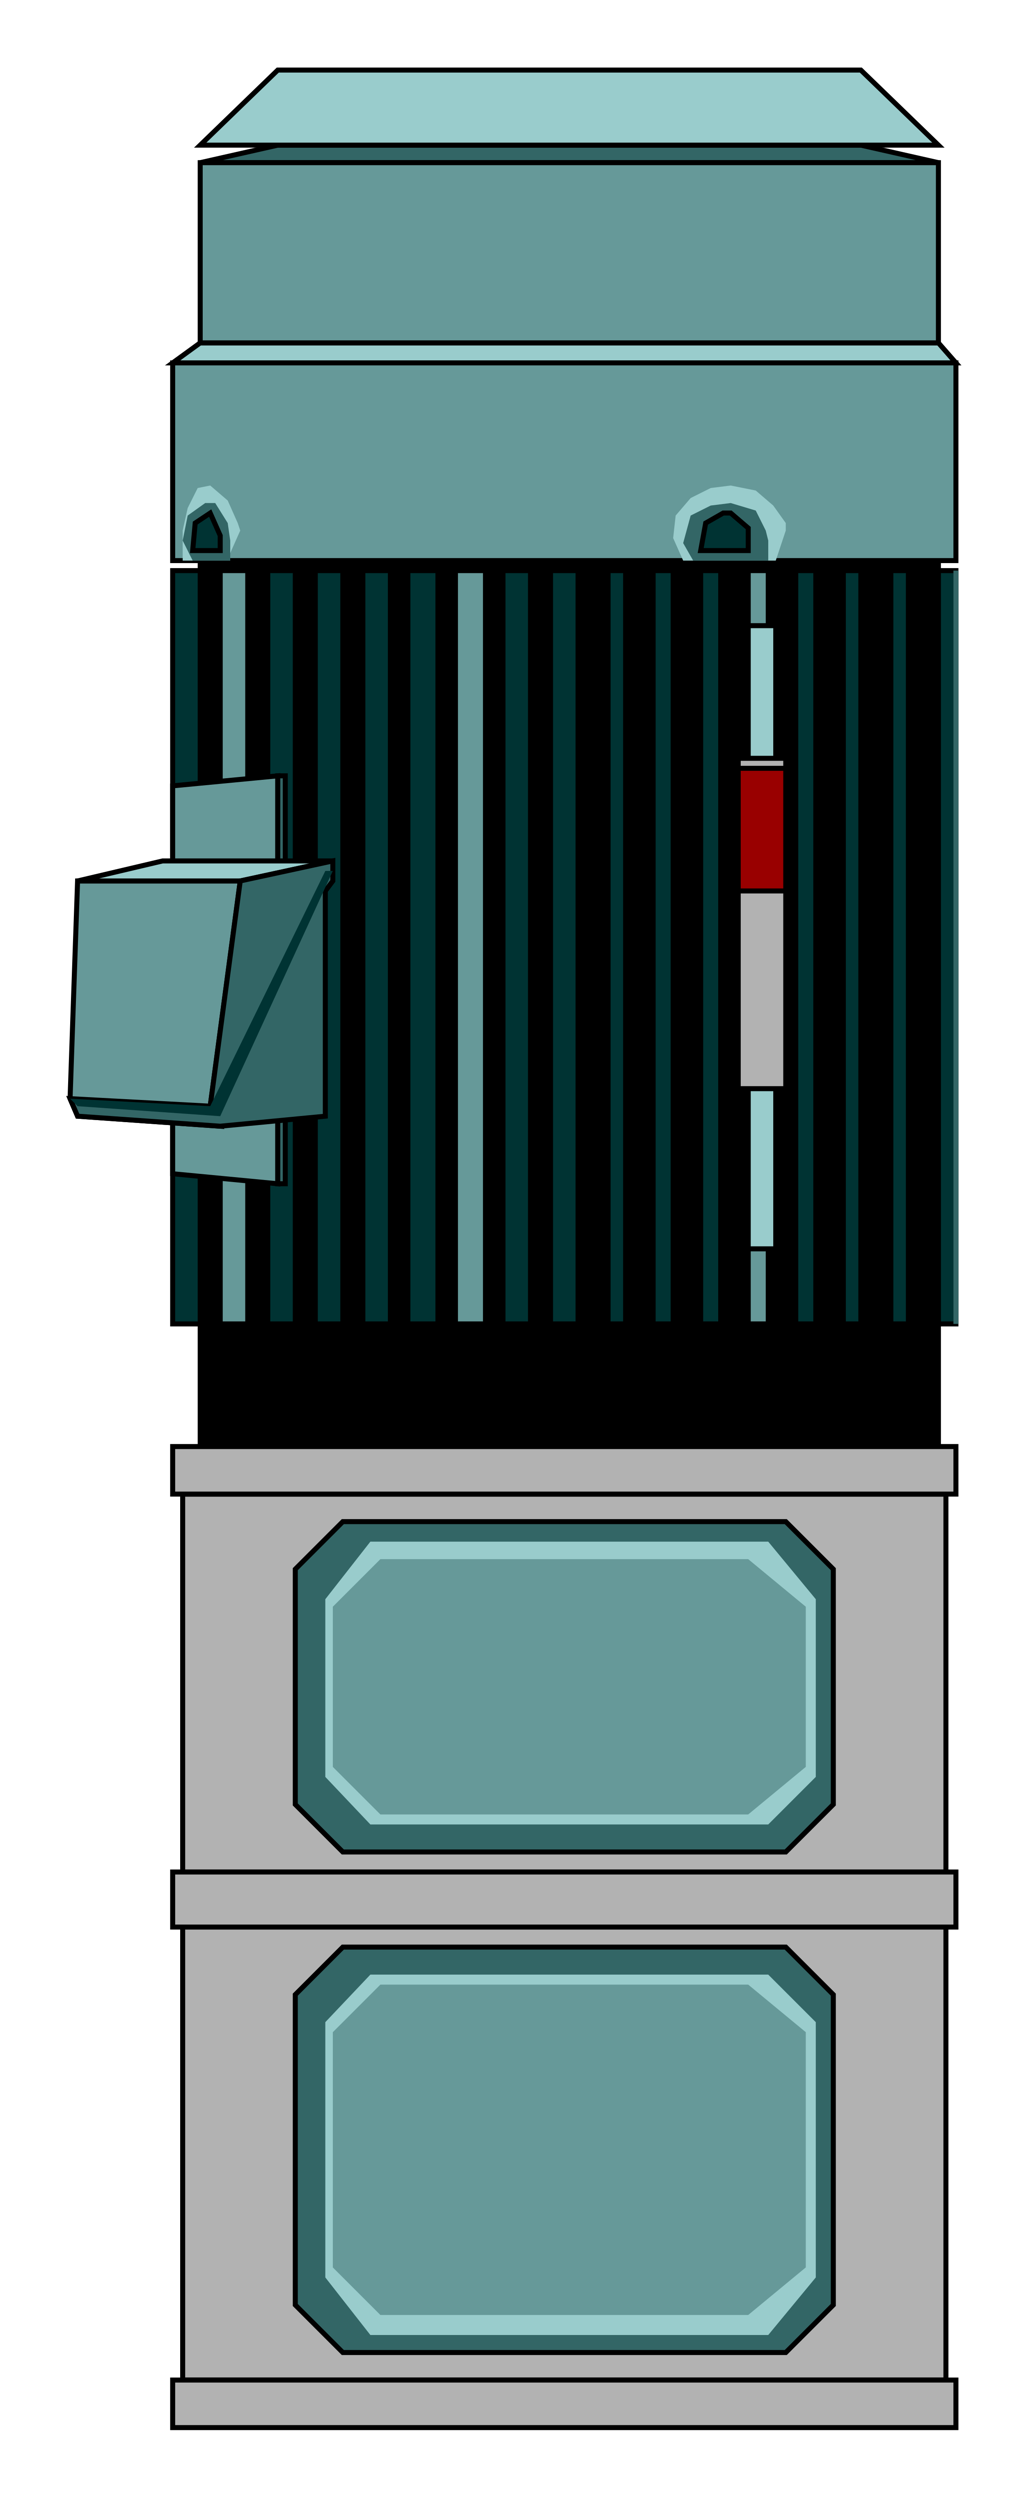 <?xml version="1.0" encoding="iso-8859-1"?>
<!DOCTYPE svg PUBLIC "-//W3C//DTD SVG 20000303 Stylable//EN"
"http://www.w3.org/TR/2000/03/WD-SVG-20000303/DTD/svg-20000303-stylable.dtd">

<svg xmlns:agg="http://www.example.com" xmlns="http://www.w3.org/2000/svg" width="0.607in" height="1.479in" viewBox="0 0 410 999">

<path style="fill:#000;stroke:#000;stroke-width:2" d="M80,578 l0,-354 295,0 0,354 -295,0z" />
<path style="fill:#9cc;stroke:#000;stroke-width:2" d="M69,145 l11,-8 295,0 7,8 -313,0z" />
<path style="fill:#366;stroke:#000;stroke-width:2" d="M80,65 l31,-7 233,0 31,7 -295,0z" />
<path style="fill:#9cc;stroke:#000;stroke-width:2" d="M80,58 l31,-30 233,0 31,30 -295,0z" />
<path style="fill:#699;stroke:#000;stroke-width:2" d="M80,137 l0,-72 295,0 0,72 -295,0z" />
<path style="fill:#699;stroke:#000;stroke-width:2" d="M69,145 l313,0 0,79 -313,0 0,-79z" />
<path style="fill:#699;stroke:#000;stroke-width:2" d="M299,529 l8,0 0,-301 -8,0 0,301z" />
<path style="fill:#699;stroke:#000;stroke-width:2" d="M182,529 l12,0 0,-301 -12,0 0,301z" />
<path style="fill:#699;stroke:#000;stroke-width:2" d="M88,529 l11,0 0,-301 -11,0 0,301z" />
<path style="fill:#9cc" d="M310,224 l-37,0 -4,-9 1,-9 6,-7 8,-4 8,-1 10,2 7,6 5,7 0,3 -3,9 -1,3z" />
<path style="fill:#9cc" d="M92,224 l-19,0 0,-12 2,-9 4,-8 5,-1 7,6 4,9 1,3 -4,9 0,3z" />
<path style="fill:#366" d="M307,224 l-30,0 -4,-7 3,-11 8,-4 8,-1 10,3 4,8 1,4 0,8z" />
<path style="fill:#366" d="M92,224 l-15,0 -4,-8 2,-10 7,-5 2,0 2,0 5,8 1,7 0,8z" />
<path style="fill:#033;stroke:#000;stroke-width:2" d="M69,529 l11,0 0,-301 -11,0 0,301z" />
<path style="fill:#033;stroke:#000;stroke-width:2" d="M107,529 l11,0 0,-301 -11,0 0,301z" />
<path style="fill:#033;stroke:#000;stroke-width:2" d="M126,529 l11,0 0,-301 -11,0 0,301z" />
<path style="fill:#033;stroke:#000;stroke-width:2" d="M145,529 l11,0 0,-301 -11,0 0,301z" />
<path style="fill:#033;stroke:#000;stroke-width:2" d="M163,529 l12,0 0,-301 -12,0 0,301z" />
<path style="fill:#033;stroke:#000;stroke-width:2" d="M201,529 l11,0 0,-301 -11,0 0,301z" />
<path style="fill:#033;stroke:#000;stroke-width:2" d="M220,529 l11,0 0,-301 -11,0 0,301z" />
<path style="fill:#033;stroke:#000;stroke-width:2" d="M243,529 l7,0 0,-301 -7,0 0,301z" />
<path style="fill:#033;stroke:#000;stroke-width:2" d="M261,529 l8,0 0,-301 -8,0 0,301z" />
<path style="fill:#033;stroke:#000;stroke-width:2" d="M280,529 l8,0 0,-301 -8,0 0,301z" />
<path style="fill:#033;stroke:#000;stroke-width:2" d="M318,529 l8,0 0,-301 -8,0 0,301z" />
<path style="fill:#033;stroke:#000;stroke-width:2" d="M337,529 l7,0 0,-301 -7,0 0,301z" />
<path style="fill:#033;stroke:#000;stroke-width:2" d="M356,529 l7,0 0,-301 -7,0 0,301z" />
<path style="fill:#033;stroke:#000;stroke-width:2" d="M375,529 l7,0 0,-301 -7,0 0,301z" />
<path style="fill:#033;stroke:#000;stroke-width:2" d="M299,220 l-19,0 2,-11 7,-4 3,0 7,6 0,5 0,4z" />
<path style="fill:#033;stroke:#000;stroke-width:2" d="M88,220 l-11,0 1,-11 6,-4 4,9 0,2 0,4z" />
<path style="fill:none;stroke:#366;stroke-width:2" d="M382,529 l0,-301" />
<path style="fill:#699;stroke:#000;stroke-width:2" d="M111,473 l-42,-4 0,-155 42,-4 0,163z" />
<path style="fill:#366;stroke:#000;stroke-width:2" d="M111,473 l3,0 0,-163 -3,0 0,163z" />
<path style="fill:#699;stroke:#000;stroke-width:2" d="M88,450 l-57,-4 -3,-7 3,-87 65,0 -12,90 4,8z" />
<path style="fill:#9cc;stroke:#000;stroke-width:2" d="M96,352 l37,-8 -68,0 -34,8 65,0z" />
<path style="fill:#366;stroke:#000;stroke-width:2" d="M31,446 l-3,-7 56,3 12,-90 37,-8 0,8 -3,4 0,86 0,4 -42,4 -57,-4z" />
<path style="fill:#033" d="M88,446 l-57,-4 -3,-3 56,3 46,-94 3,0 -45,98z" />
<path style="fill:#9cc;stroke:#000;stroke-width:2" d="M299,250 l11,0 0,249 -11,0 0,-249z" />
<path style="fill:#b2b2b2;stroke:#000;stroke-width:2" d="M295,303 l19,0 0,132 -19,0 0,-132z" />
<path style="fill:#900;stroke:#000;stroke-width:2" d="M295,307 l19,0 0,49 -19,0 0,-49z" />
<path style="fill:#b2b2b2;stroke:#000;stroke-width:2" d="M73,597 l305,0 0,151 -305,0 0,-151z" />
<path style="fill:#b2b2b2;stroke:#000;stroke-width:2" d="M69,578 l313,0 0,19 -313,0 0,-19z" />
<path style="fill:#b2b2b2;stroke:#000;stroke-width:2" d="M69,748 l313,0 0,22 -313,0 0,-22z" />
<path style="fill:#b2b2b2;stroke:#000;stroke-width:2" d="M73,770 l305,0 0,181 -305,0 0,-181z" />
<path style="fill:#b2b2b2;stroke:#000;stroke-width:2" d="M69,951 l313,0 0,19 -313,0 0,-19z" />
<path style="fill:#366;stroke:#000;stroke-width:2" d="M137,940 l-19,-19 0,-124 19,-19 177,0 19,19 0,124 -19,19 -177,0z" />
<path style="fill:#366;stroke:#000;stroke-width:2" d="M137,740 l-19,-19 0,-94 19,-19 177,0 19,19 0,94 -19,19 -177,0z" />
<path style="fill:#9cc" d="M148,729 l-18,-19 0,-71 18,-23 159,0 19,23 0,71 -19,19 -159,0z" />
<path style="fill:#9cc" d="M148,933 l-18,-23 0,-102 18,-19 159,0 19,19 0,102 -19,23 -159,0z" />
<path style="fill:#699" d="M152,725 l-19,-19 0,-64 19,-19 147,0 23,19 0,64 -23,19 -147,0z" />
<path style="fill:#699" d="M152,925 l-19,-19 0,-94 19,-19 147,0 23,19 0,94 -23,19 -147,0z" />

</svg>
